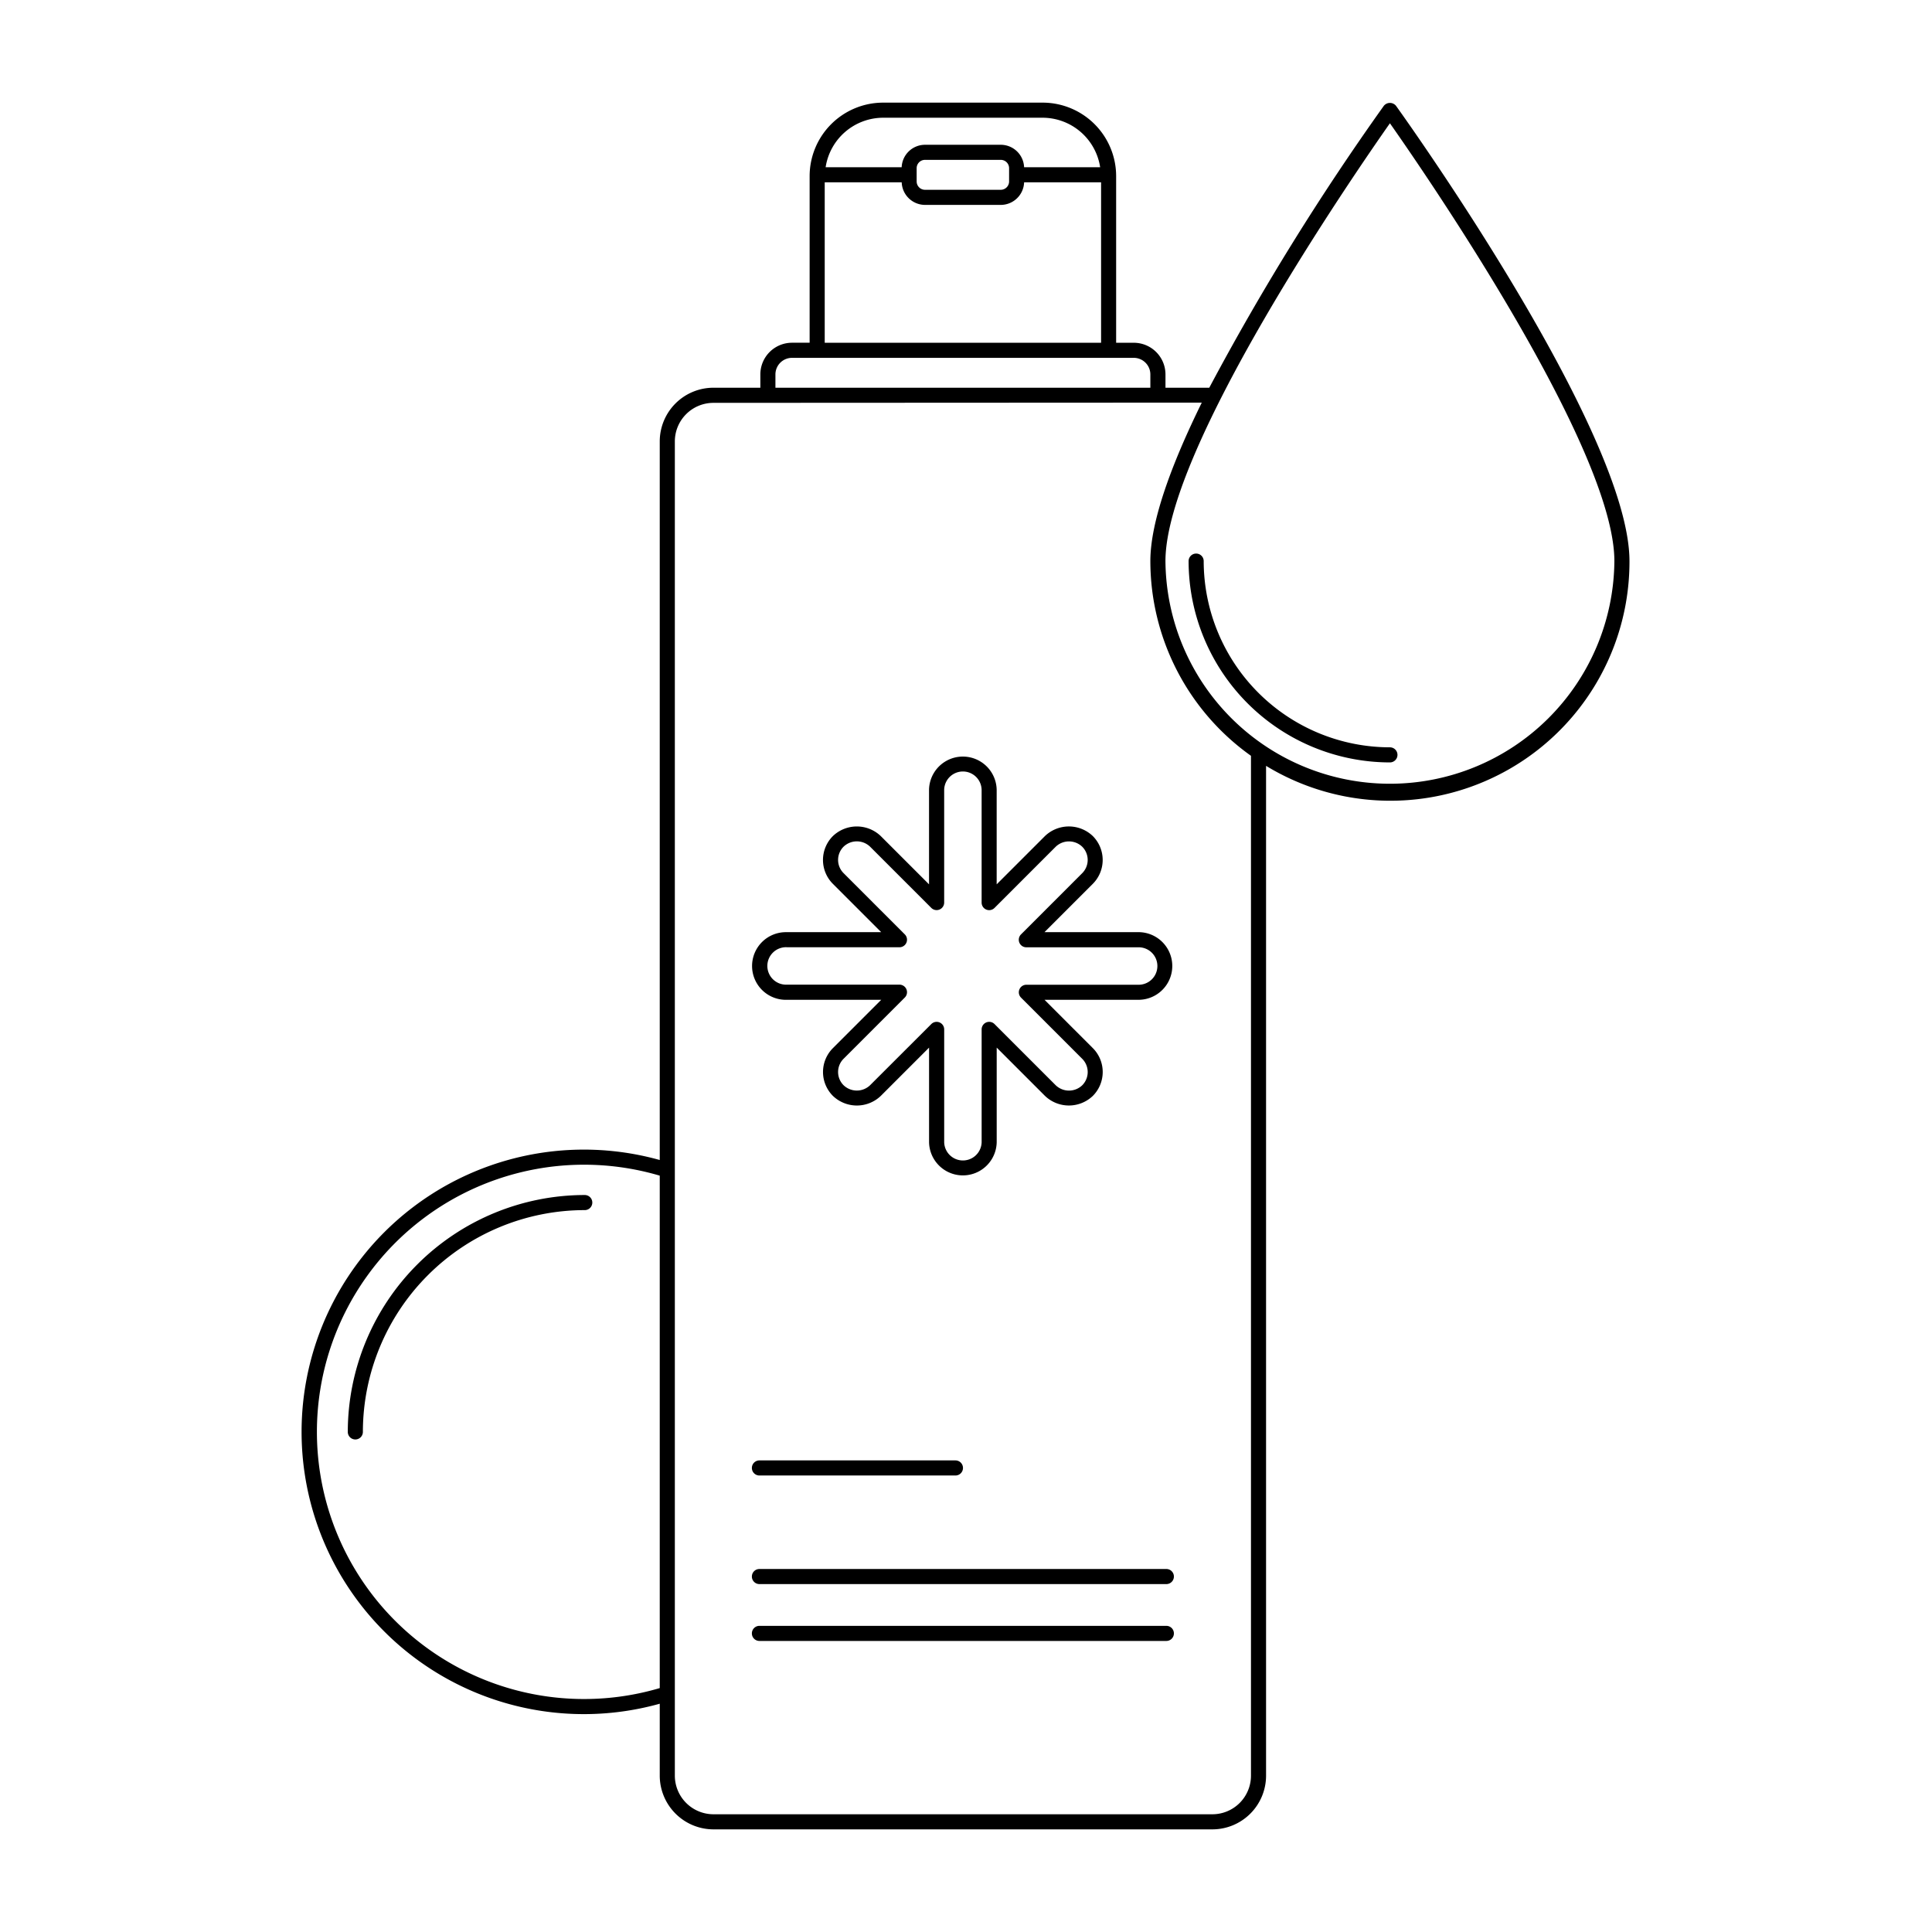 <?xml version="1.0" encoding="UTF-8"?> <svg xmlns="http://www.w3.org/2000/svg" width="128" height="128" viewBox="0 0 128 128"><g><path d="M23.042,94.868a.5.5,0,0,0,1,0,14.712,14.712,0,0,1,14.7-14.695.5.5,0,0,0,0-1A15.713,15.713,0,0,0,23.042,94.868Z"></path><path d="M50.314,97.756H63.3a.5.5,0,0,0,0-1H50.314a.5.5,0,1,0,0,1Z"></path><path d="M50.314,104.95h26.96a.5.5,0,0,0,0-1H50.314a.5.5,0,0,0,0,1Z"></path><path d="M50.314,108.717h26.96a.5.5,0,0,0,0-1H50.314a.5.5,0,0,0,0,1Z"></path><path d="M52.115,66.239h6.27l-3.2,3.2a2.236,2.236,0,0,0,0,3.169,2.292,2.292,0,0,0,3.168,0l3.2-3.2v6.271a2.241,2.241,0,0,0,4.481,0V69.407l3.2,3.2a2.292,2.292,0,0,0,3.168,0,2.242,2.242,0,0,0,0-3.168l-3.2-3.2h6.271a2.241,2.241,0,0,0,0-4.481H69.2l3.2-3.2a2.242,2.242,0,0,0,0-3.168,2.292,2.292,0,0,0-3.168,0l-3.2,3.2V52.319a2.241,2.241,0,0,0-4.481,0V58.59l-3.2-3.2a2.294,2.294,0,0,0-3.168,0,2.236,2.236,0,0,0,0,3.169l3.2,3.2H52.115a2.241,2.241,0,1,0,0,4.481Zm0-3.481h7.478a.5.5,0,0,0,.353-.853L55.89,57.848a1.237,1.237,0,0,1,0-1.754,1.269,1.269,0,0,1,1.754,0L61.7,60.15a.5.5,0,0,0,.854-.353V52.319a1.241,1.241,0,0,1,2.481,0V59.8a.5.5,0,0,0,.854.353l4.056-4.056a1.269,1.269,0,0,1,1.754,0,1.241,1.241,0,0,1,0,1.754l-4.056,4.057a.5.5,0,0,0,.353.853h7.478a1.241,1.241,0,0,1,0,2.481H68a.5.5,0,0,0-.353.854L71.7,70.149a1.241,1.241,0,0,1,0,1.754,1.269,1.269,0,0,1-1.754,0l-4.056-4.056a.5.5,0,0,0-.854.353v7.478a1.241,1.241,0,0,1-2.481,0V68.2a.5.5,0,0,0-.854-.353L57.644,71.9a1.268,1.268,0,0,1-1.754,0,1.237,1.237,0,0,1,0-1.754l4.055-4.056a.5.5,0,0,0-.353-.854H52.115a1.241,1.241,0,1,1,0-2.481Z"></path><path d="M69.079,6.8H58.507a4.873,4.873,0,0,0-4.867,4.867v11.04H52.475a2.1,2.1,0,0,0-2.1,2.1v.881H47.269a3.559,3.559,0,0,0-3.559,3.55V76.854a18.7,18.7,0,1,0,0,36.022v4.764a3.564,3.564,0,0,0,3.559,3.56H80.33a3.559,3.559,0,0,0,3.55-3.56v-66.9a15.839,15.839,0,0,0,24.077-13.56c0-8.552-14.834-29.287-15.465-30.166a.519.519,0,0,0-.812,0A168.368,168.368,0,0,0,80.116,25.69h-2.9v-.881a2.1,2.1,0,0,0-2.1-2.1H73.947V11.668A4.873,4.873,0,0,0,69.079,6.8ZM43.71,111.84a17.7,17.7,0,1,1,0-33.95ZM58.507,7.8H69.079a3.864,3.864,0,0,1,3.809,3.279H67.849A1.549,1.549,0,0,0,66.3,9.592H61.283a1.549,1.549,0,0,0-1.545,1.488H54.7A3.863,3.863,0,0,1,58.507,7.8Zm8.348,3.342v.88a.552.552,0,0,1-.551.552H61.283a.552.552,0,0,1-.552-.552v-.88a.552.552,0,0,1,.552-.551H66.3A.551.551,0,0,1,66.855,11.143ZM54.64,12.08h5.1a1.551,1.551,0,0,0,1.546,1.495H66.3A1.551,1.551,0,0,0,67.85,12.08h5.1V22.708H54.64ZM92.086,8.167c2.426,3.454,14.871,21.539,14.871,29.008a14.872,14.872,0,0,1-29.743,0C77.214,29.708,89.659,11.621,92.086,8.167ZM79.621,26.674c-1.983,4.034-3.407,7.852-3.407,10.5a15.847,15.847,0,0,0,6.666,12.9V117.64a2.558,2.558,0,0,1-2.55,2.56H47.269a2.562,2.562,0,0,1-2.559-2.56V29.24a2.557,2.557,0,0,1,2.559-2.55Zm-4.507-2.966a1.1,1.1,0,0,1,1.1,1.1v.881H51.374v-.881a1.1,1.1,0,0,1,1.1-1.1Z"></path><path d="M92.086,50.512a.5.5,0,1,0,0-1A12.352,12.352,0,0,1,79.748,37.175a.5.5,0,0,0-1,0A13.352,13.352,0,0,0,92.086,50.512Z"></path></g></svg> 
